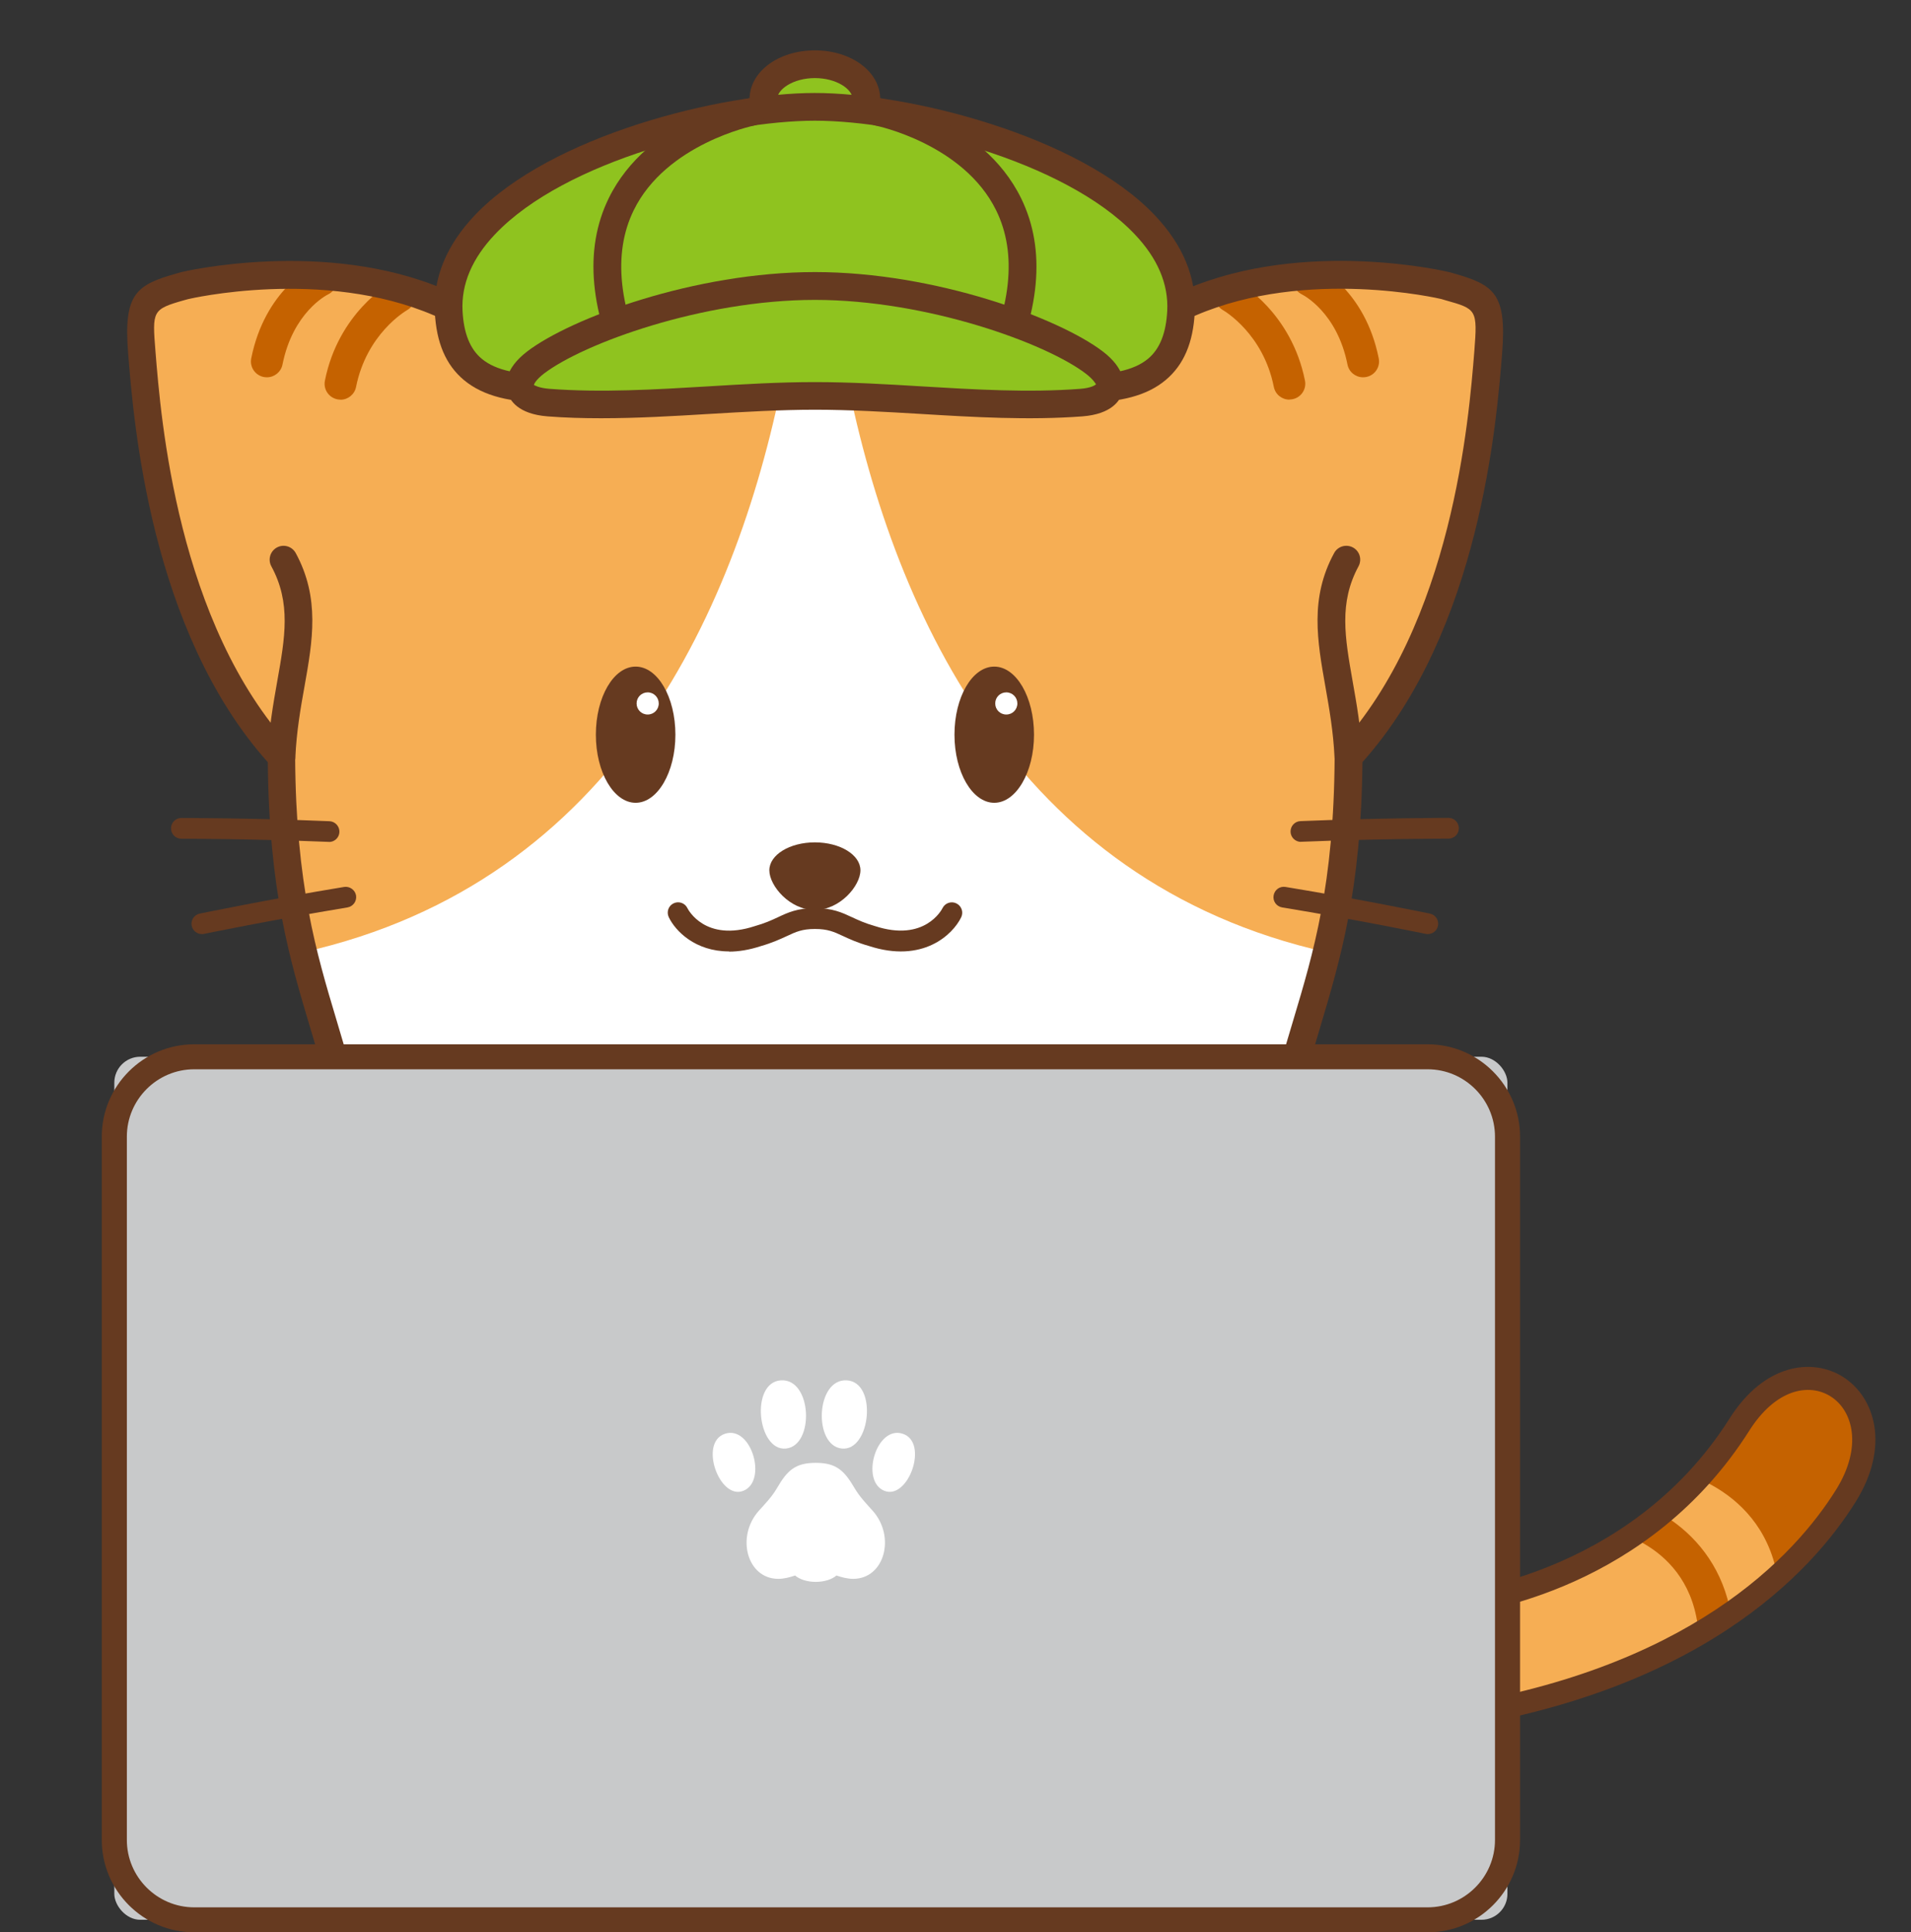 <?xml version="1.0" encoding="UTF-8"?><svg id="_レイヤー_2" xmlns="http://www.w3.org/2000/svg" xmlns:xlink="http://www.w3.org/1999/xlink" viewBox="0 0 195.09 197.23"><rect x="0" y="0" width="195.09" height="197.23" fill="#333333" stroke="none"/><defs><style>.cls-1{fill:#f6ae54;}.cls-1,.cls-2,.cls-3,.cls-4,.cls-5,.cls-6,.cls-7,.cls-8,.cls-9,.cls-10{stroke-width:0px;}.cls-2{fill:#8fc31f;}.cls-3{fill:#4794d1;}.cls-11{clip-path:url(#clippath-2);}.cls-4{fill:none;}.cls-5{fill:#c56200;}.cls-12{clip-path:url(#clippath-1);}.cls-6{fill:#747374;}.cls-13{clip-path:url(#clippath);}.cls-7{fill:#663a20;}.cls-8{fill:#c8c9ca;}.cls-9{fill:#fff;}.cls-10{fill:#c9caca;}</style><clipPath id="clippath"><path class="cls-4" d="M147.38,163.85s19.28-1.24,30.18-18.42c6.28-9.98,17-2.59,10.9,7.21-6.1,9.79-19.13,19.84-42.65,22.97-1.85-7.39,1.57-11.76,1.57-11.76Z"/></clipPath><clipPath id="clippath-1"><rect class="cls-4" x="0" width="195.09" height="141.98"/></clipPath><clipPath id="clippath-2"><path class="cls-4" d="M146.15,28.74s-13-2.87-24.65,2.14c-6.58,2.83-15.23-7.47-38.31-7.47s-31.72,10.3-38.31,7.47c-11.65-5.01-24.65-2.14-24.65-2.14-5.01,1.57-6.27.94-5.77,7.21.77,9.62,2.89,28.96,14.26,41.31.14,25.7,8.08,28.34,8.08,50.9s-17.89,46.38,8.65,87.74c7.5,11.91,11.54,20.68,13.27,28.83,1.15,5.64-.58,5.64,5.77,5.64s8.08.63,8.08-7.52v-16.52s6.57.23,10.61.23,10.61-.23,10.61-.23v16.52c0,8.15,1.73,7.52,8.08,7.52s4.62,0,5.77-5.64c1.73-8.15,5.77-16.92,13.27-28.83,26.54-41.36,8.65-65.18,8.65-87.74s7.93-25.2,8.08-50.9c11.37-12.35,13.49-31.69,14.26-41.31.5-6.27-.75-5.64-5.77-7.21Z"/></clipPath></defs><g id="_layout01"><path class="cls-1" d="M147.38,163.85s19.28-1.24,30.18-18.42c6.28-9.98,17-2.59,10.9,7.21-6.1,9.79-19.13,19.84-42.65,22.97-1.85-7.39,1.57-11.76,1.57-11.76Z"/><g class="cls-13"><path class="cls-5" d="M183.44,162.68c-.78-12.54-12.93-14.5-12.93-14.5l4.7-16.07,17.64.39,10.58,21.17-19.99,9.02Z"/><path class="cls-5" d="M183.44,164.45c-.32,0-.63-.09-.91-.25-.5-.3-.82-.83-.85-1.4-.69-11.01-11.01-12.8-11.45-12.87-.5-.08-.94-.37-1.21-.8-.27-.43-.34-.95-.2-1.44l4.7-16.07c.22-.77.93-1.28,1.74-1.27l17.64.39c.66.01,1.25.39,1.54.98l10.58,21.17c.22.43.25.93.08,1.38-.16.45-.5.82-.94,1.02l-19.99,9.02c-.23.1-.48.16-.73.16ZM172.71,146.93c3.46,1.12,10.53,4.43,12.19,13.15l16.13-7.27-9.28-18.57-15.22-.34-3.81,13.03Z"/><path class="cls-5" d="M175.21,170.33s-.04,0-.06,0c-.98-.03-1.74-.85-1.71-1.82.34-10.5-8.74-12.24-9.13-12.31-.96-.17-1.6-1.09-1.43-2.05.17-.96,1.09-1.6,2.05-1.43,4.32.77,12.39,5.09,12.04,15.91-.03.96-.82,1.71-1.77,1.71Z"/></g><path class="cls-7" d="M146.45,163.13c.21-.26.52-.43.85-.45.19-.01,18.83-1.43,29.26-17.88,3.57-5.67,8.49-6.2,11.56-4.28,3.32,2.08,4.84,7.12,1.34,12.74-4.49,7.22-16.12,19.87-43.5,23.52-.05,0-.11.01-.16.01-.53,0-1.01-.36-1.14-.89M148.04,164.98c-.67,1.09-2.26,4.35-1.31,9.32,25.65-3.7,36.52-15.51,40.73-22.28,2.68-4.31,1.74-8.04-.59-9.5-2.17-1.36-5.58-.79-8.31,3.54-10.16,16.01-27.09,18.56-30.52,18.92Z"/><g class="cls-12"><path class="cls-7" d="M52.46,210.47c-.52,0-.97-.15-1.33-.51-1.28-1.28.15-3.68.62-4.47,1-1.67,2.58-3.61,4.44-5.47.77-.77,7.57-7.43,9.94-5.06.41.41.41,1.08,0,1.5-.38.38-.97.41-1.39.1h-.01c-.74,0-3.49,1.42-7.04,4.96-3.25,3.25-4.71,5.83-4.93,6.81.98-.22,3.56-1.68,6.81-4.93.41-.41,1.08-.41,1.5,0,.41.41.41,1.08,0,1.5-.65.65-5.67,5.57-8.61,5.57ZM64.63,196.47h0s0,0,0,0Z"/><circle class="cls-7" cx="65.13" cy="195.46" r="2.27"/><path class="cls-9" d="M146.15,28.74s-13-2.87-24.65,2.14c-6.58,2.83-15.23-7.47-38.31-7.47s-31.72,10.3-38.31,7.47c-11.65-5.01-24.65-2.14-24.65-2.14-5.01,1.57-6.27.94-5.77,7.21.77,9.62,2.89,28.96,14.26,41.31.14,25.7,8.08,28.34,8.08,50.9s-17.89,46.38,8.65,87.74c7.5,11.91,11.54,20.68,13.27,28.83,1.15,5.64-.58,5.64,5.77,5.64s8.08.63,8.08-7.52v-16.52s6.57.23,10.61.23,10.61-.23,10.61-.23v16.52c0,8.15,1.73,7.52,8.08,7.52s4.62,0,5.77-5.64c1.73-8.15,5.77-16.92,13.27-28.83,26.54-41.36,8.65-65.18,8.65-87.74s7.93-25.2,8.08-50.9c11.37-12.35,13.49-31.69,14.26-41.31.5-6.27-.75-5.64-5.77-7.21Z"/><g class="cls-11"><path class="cls-1" d="M82.48-.67s8.97,99.6-68.11,99.6V-.67s71.2-2.79,68.11,0Z"/><path class="cls-1" d="M83.9-.67s-8.97,99.6,68.11,99.6c0-72.45,0-99.6,0-99.6,0,0-71.2-2.79-68.11,0Z"/></g><path class="cls-5" d="M27.24,38.51c-.11,0-.21-.01-.32-.03-.88-.18-1.45-1.03-1.27-1.91,1.4-6.99,6.23-9.35,6.43-9.45.81-.39,1.78-.04,2.17.77.38.81.04,1.77-.76,2.16-.17.08-3.59,1.85-4.65,7.15-.15.77-.83,1.31-1.59,1.31Z"/><path class="cls-5" d="M34.76,40.79c-.11,0-.21-.01-.32-.03-.88-.18-1.45-1.03-1.27-1.91,1.38-6.92,6.57-9.9,6.79-10.02.78-.44,1.77-.16,2.21.62.44.78.16,1.77-.62,2.21-.18.11-4.12,2.43-5.2,7.83-.15.77-.83,1.31-1.59,1.31Z"/><path class="cls-5" d="M139.15,38.51c-.76,0-1.44-.53-1.59-1.31-1.06-5.32-4.51-7.08-4.65-7.15-.8-.4-1.14-1.37-.75-2.17.39-.8,1.34-1.15,2.15-.76.21.1,5.04,2.46,6.44,9.45.18.88-.39,1.74-1.28,1.91-.11.02-.22.03-.32.03Z"/><path class="cls-5" d="M131.63,40.79c-.76,0-1.44-.53-1.59-1.31-1.08-5.41-5.03-7.73-5.2-7.83-.77-.45-1.05-1.44-.61-2.21.44-.78,1.42-1.06,2.2-.62.22.12,5.4,3.1,6.79,10.02.18.88-.39,1.74-1.28,1.91-.11.02-.22.03-.32.03Z"/><path class="cls-3" d="M132.64,148.82c-.87.87-11.23,10.59-38.37,10.59h-22.15c-27.14,0-37.49-9.72-38.37-10.59-3.62,17.44-7.02,37.89,11.71,67.08,5.24,8.32,8.79,15.11,11.04,21.22h16.08v-10.79s6.2.21,10.26.22h0c.06,0,.12,0,.18,0,.06,0,.12,0,.18,0h0c4.06-.01,10.61-.23,10.61-.23v10.79h16.08c2.25-6.12,5.8-12.9,11.04-21.22,18.73-29.19,15.33-49.64,11.71-67.08Z"/><path class="cls-7" d="M99.63,251.79c-2.42,0-4.21-.14-5.49-1.41-1.45-1.44-1.74-3.95-1.74-7.54v-15.06c-2.18.07-6.34.18-9.2.18s-7.02-.11-9.2-.18v15.06c0,3.59-.29,6.1-1.74,7.54-1.45,1.44-3.57,1.42-6.49,1.4h-1.26c-4.92,0-6.24,0-6.72-3.99-.09-.73-.2-1.64-.43-2.79-1.68-7.92-5.72-16.67-13.08-28.36-19.73-30.75-15.17-52.54-11.5-70.05,1.35-6.45,2.63-12.54,2.63-18.44,0-10.76-1.83-16.86-3.76-23.31-2.06-6.87-4.19-13.98-4.31-27.04-11.99-13.42-13.7-34.7-14.26-41.75-.49-6.08.82-6.98,4.99-8.15l.41-.12c.14-.04,14.72-3.49,26.98,1.79,2.34,1.01,5.3-.14,9.77-1.87,6.21-2.41,14.72-5.71,27.98-5.71s21.77,3.3,27.98,5.71c4.47,1.73,7.42,2.88,9.77,1.87h0c12.29-5.29,26.82-1.84,26.96-1.8l.44.12c4.17,1.18,5.47,2.07,4.99,8.15-.56,7.04-2.27,28.33-14.26,41.75-.13,13.06-2.26,20.16-4.31,27.04-1.93,6.46-3.76,12.55-3.76,23.31,0,5.9,1.28,12,2.63,18.44,3.67,17.51,8.23,39.3-11.51,70.06-7.36,11.68-11.39,20.43-13.08,28.36-.23,1.14-.34,2.05-.43,2.78-.48,3.98-1.8,3.98-6.72,3.98h-1.26c-.34,0-.68.01-1,.01ZM93.81,224.92c.37,0,.72.14.98.4.28.27.43.63.43,1.02v16.52c0,3.2.28,4.91.91,5.53.61.61,2.23.6,4.48.58h1.28c1.83,0,3.42,0,3.76-.19,0-.08.09-.73.16-1.31.09-.74.21-1.75.47-3.02,1.76-8.28,5.91-17.32,13.46-29.3,19.12-29.79,14.87-50.07,11.12-67.96-1.38-6.6-2.69-12.83-2.69-19.02,0-11.18,1.88-17.46,3.88-24.12,2.03-6.78,4.13-13.78,4.2-26.78,0-.35.14-.69.37-.95,11.67-12.67,13.34-33.59,13.89-40.46.34-4.28.22-4.32-2.94-5.21l-.44-.13c-.12-.03-13.69-3.22-25.07,1.68-3.41,1.47-6.97.08-11.91-1.83-6-2.33-14.22-5.52-26.96-5.52s-20.95,3.19-26.96,5.52c-4.94,1.92-8.5,3.3-11.91,1.83-11.37-4.89-24.97-1.7-25.11-1.67l-.4.11c-3.28.93-3.27,1.09-2.94,5.21.55,6.87,2.22,27.79,13.89,40.46.24.26.37.6.37.95.07,13,2.17,20.01,4.2,26.78,1.99,6.66,3.88,12.95,3.88,24.12,0,6.2-1.31,12.43-2.69,19.02-3.75,17.89-7.99,38.17,11.12,67.95,7.56,11.99,11.71,21.03,13.46,29.3.26,1.28.38,2.29.47,3.03.07.57.15,1.22.24,1.39.26.1,1.84.1,3.67.1h1.28c2.25.02,3.87.03,4.48-.57.63-.62.91-2.33.91-5.53v-16.52c0-.38.16-.75.43-1.02.27-.27.65-.44,1.03-.4.07,0,6.6.22,10.56.22s10.5-.22,10.56-.22c.02,0,.03,0,.05,0Z"/><path class="cls-7" d="M28.73,78.68s-.04,0-.06,0c-.78-.03-1.38-.7-1.35-1.47.13-2.83.58-5.4.98-7.66.8-4.48,1.43-8.02-.6-11.75-.37-.69-.12-1.54.57-1.92.69-.37,1.54-.12,1.92.57,2.5,4.6,1.72,8.97.9,13.59-.41,2.28-.82,4.64-.94,7.29-.03.76-.66,1.35-1.41,1.35Z"/><path class="cls-7" d="M137.65,78.68c-.75,0-1.38-.59-1.41-1.35-.12-2.65-.54-5.01-.94-7.29-.82-4.63-1.6-9,.9-13.59.37-.69,1.23-.94,1.92-.57.69.37.94,1.23.57,1.92-2.02,3.73-1.39,7.27-.6,11.75.4,2.26.86,4.83.98,7.66.03.78-.57,1.44-1.35,1.47-.02,0-.04,0-.06,0Z"/><path class="cls-2" d="M88.45,10.12c0-1.97-2.36-3.57-5.26-3.57s-5.26,1.6-5.26,3.57,2.36,2.11,5.26,2.11,5.26-.14,5.26-2.11Z"/><path class="cls-7" d="M83.19,13.64c-2.5,0-6.67,0-6.67-3.52,0-2.79,2.93-4.98,6.67-4.98s6.67,2.19,6.67,4.98c0,3.52-4.18,3.52-6.67,3.52ZM83.19,7.97c-2.2,0-3.85,1.14-3.85,2.15,0,.61,1.94.69,3.85.69s3.85-.08,3.85-.69c0-1.02-1.65-2.15-3.85-2.15Z"/><path class="cls-2" d="M83.19,37.28c19.21,0,36.7,8.07,37.38-5.48.69-13.55-25.04-20.89-37.38-20.89s-38.07,7.34-37.38,20.89c.69,13.55,18.18,5.48,37.38,5.48Z"/><path class="cls-7" d="M55.79,41.08c-3.51,0-6.38-.58-8.43-2.29-1.84-1.54-2.81-3.8-2.97-6.92-.18-3.53,1.2-6.87,4.09-9.91,7.73-8.13,25.12-12.47,34.7-12.47s26.97,4.33,34.7,12.47c2.89,3.04,4.27,6.38,4.09,9.91-.16,3.12-1.13,5.38-2.97,6.92-3.93,3.29-10.87,2.39-19.65,1.26-4.94-.64-10.53-1.36-16.18-1.36s-11.24.72-16.18,1.36c-4.21.54-7.99,1.03-11.22,1.03ZM83.19,35.86c5.83,0,11.52.73,16.54,1.38,7.77,1,14.48,1.87,17.47-.62,1.2-1,1.84-2.6,1.96-4.89.14-2.73-.98-5.36-3.32-7.82-7.19-7.56-23.58-11.59-32.65-11.59s-25.47,4.03-32.65,11.59c-2.34,2.46-3.46,5.09-3.32,7.82.12,2.29.76,3.89,1.96,4.89,2.98,2.49,9.7,1.63,17.47.62,5.02-.65,10.71-1.38,16.54-1.38Z"/><path class="cls-7" d="M65.22,40.28c-.52,0-1.02-.29-1.27-.78-3.77-7.53-4.38-14.02-1.8-19.28,3.96-8.06,13.89-10.09,14.31-10.18.76-.15,1.51.35,1.66,1.11.15.77-.35,1.51-1.11,1.66-.09.02-9,1.86-12.32,8.66-2.16,4.42-1.56,10.06,1.79,16.75.35.7.07,1.55-.63,1.9-.2.1-.42.15-.63.15Z"/><path class="cls-7" d="M101.17,40.28c-.21,0-.43-.05-.63-.15-.7-.35-.98-1.2-.63-1.9,3.35-6.69,3.96-12.33,1.79-16.75-3.33-6.8-12.23-8.65-12.32-8.66-.76-.15-1.26-.9-1.11-1.66.15-.76.9-1.26,1.66-1.11.42.08,10.35,2.11,14.31,10.18,2.58,5.26,1.98,11.75-1.8,19.28-.25.49-.75.78-1.27.78Z"/><path class="cls-2" d="M83.19,40.41c8.98,0,18.25,1.36,27.18.69,3.21-.24,3.93-2.11,1.35-4.08-4.1-3.14-16.4-7.82-28.53-7.82-12.12,0-24.43,4.68-28.53,7.82-2.58,1.98-1.87,3.84,1.35,4.08,8.93.67,18.2-.69,27.18-.69h0Z"/><path class="cls-7" d="M61.36,42.69c-1.83,0-3.65-.05-5.45-.19-3.01-.23-3.87-1.63-4.11-2.45-.24-.8-.29-2.4,2.01-4.17,4.44-3.4,17.12-8.11,29.39-8.11s24.95,4.71,29.39,8.11c2.3,1.76,2.25,3.37,2.01,4.17-.24.82-1.1,2.22-4.11,2.45-5.46.41-11.07.08-16.49-.25-3.56-.21-7.24-.43-10.79-.43s-7.23.22-10.79.43c-3.63.22-7.35.44-11.04.44ZM83.19,30.61c-11.49,0-23.65,4.45-27.67,7.53-.8.62-1.01,1.06-1.01,1.16.04.01.49.31,1.61.39,5.26.4,10.78.07,16.11-.25,3.6-.22,7.33-.44,10.96-.44h0c3.64,0,7.36.22,10.96.44,5.33.32,10.85.65,16.11.25,1.12-.08,1.56-.38,1.63-.47-.03-.02-.23-.46-1.04-1.08-4.02-3.08-16.18-7.53-27.67-7.53Z"/><path class="cls-7" d="M94.27,160.82h-22.15c-28.7,0-39.04-10.65-39.47-11.11-.53-.57-.51-1.46.06-2,.57-.53,1.46-.51,2,.06.09.1,10.08,10.21,37.41,10.21h22.15c27.33,0,37.31-10.12,37.41-10.22.54-.56,1.43-.59,2-.05.56.54.59,1.43.06,1.99-.43.45-10.77,11.11-39.47,11.11Z"/><path class="cls-3" d="M114.27,176.33s-21.24.3-30.73.3c-6.39,0-30.73-.3-30.73-.3-1.14,4.82-.78,8.39-.21,12.53,2.11,15.28,15.09,19.11,30.94,19.11s28.84-3.83,30.94-19.11c.57-4.13.93-7.7-.21-12.53Z"/><path class="cls-7" d="M83.53,209.02c-12.55,0-29.52-2.08-31.99-20.02-.59-4.27-.95-7.94.23-12.91.11-.48.54-.82,1.03-.82,1.03.01,24.53.3,30.73.3,9.26,0,29.84-.29,30.71-.3.5,0,.94.33,1.06.82,1.18,4.97.82,8.64.23,12.91-2.47,17.95-19.45,20.02-31.99,20.02ZM53.65,177.4c-.87,4.21-.53,7.5,0,11.31,1.73,12.58,10.95,18.19,29.89,18.19s28.16-5.61,29.89-18.19c.52-3.81.86-7.1,0-11.31-4.11.06-21.56.29-29.89.29-5.67,0-25.1-.23-29.89-.29ZM114.28,177.39h.01-.01Z"/><path class="cls-7" d="M68.95,74.99c0,3.84-1.83,6.95-4.06,6.95s-4.06-3.11-4.06-6.95,1.81-6.95,4.06-6.95,4.06,3.11,4.06,6.95Z"/><path class="cls-9" d="M67.25,71.8c0,.63-.5,1.13-1.13,1.13s-1.13-.5-1.13-1.13.5-1.13,1.13-1.13,1.13.51,1.13,1.13Z"/><path class="cls-7" d="M105.56,74.99c0,3.84-1.83,6.95-4.06,6.95s-4.06-3.11-4.06-6.95,1.81-6.95,4.06-6.95,4.06,3.11,4.06,6.95Z"/><path class="cls-9" d="M103.86,71.8c0,.63-.5,1.13-1.13,1.13s-1.13-.5-1.13-1.13.5-1.13,1.13-1.13,1.13.51,1.13,1.13Z"/><path class="cls-9" d="M18.52,84.55s7.11,0,15.06.32"/><path class="cls-7" d="M33.58,85.93s-.03,0-.04,0c-7.83-.32-14.95-.32-15.02-.32-.59,0-1.06-.47-1.06-1.06s.47-1.06,1.06-1.06c.07,0,7.22,0,15.11.33.58.02,1.04.52,1.02,1.1-.02.57-.49,1.02-1.06,1.02Z"/><path class="cls-9" d="M20.61,94.28s6.89-1.43,14.7-2.71"/><path class="cls-7" d="M20.61,95.34c-.49,0-.93-.34-1.04-.84-.12-.57.25-1.13.82-1.25.07-.01,7-1.45,14.74-2.72.57-.09,1.12.3,1.22.87.09.58-.3,1.12-.87,1.22-7.7,1.27-14.59,2.69-14.66,2.7-.07.02-.14.02-.22.02Z"/><path class="cls-9" d="M147.87,84.55s-7.11,0-15.06.32"/><path class="cls-7" d="M132.81,85.93c-.56,0-1.04-.45-1.06-1.02-.02-.59.43-1.08,1.02-1.1,7.88-.32,15.03-.33,15.1-.33.59,0,1.06.47,1.06,1.06s-.47,1.06-1.06,1.06c-.07,0-7.18,0-15.02.32-.01,0-.03,0-.04,0Z"/><path class="cls-9" d="M145.77,94.28s-6.89-1.43-14.7-2.71"/><path class="cls-7" d="M145.77,95.34c-.07,0-.14,0-.22-.02-.07-.01-6.96-1.44-14.66-2.7-.58-.1-.97-.64-.87-1.22.1-.58.63-.97,1.22-.87,7.74,1.27,14.67,2.71,14.74,2.72.57.12.94.68.82,1.25-.1.5-.55.84-1.04.84Z"/><path class="cls-7" d="M87.84,88.83c0,1.57-2.08,4.05-4.65,4.05s-4.65-2.47-4.65-4.05,2.08-2.85,4.65-2.85,4.65,1.27,4.65,2.85Z"/><path class="cls-7" d="M74.42,97.11c-3.45,0-5.48-2.09-6.15-3.5-.25-.53-.03-1.16.5-1.41.53-.25,1.16-.03,1.41.5.07.14,1.81,3.49,6.87,1.83,1.06-.3,1.73-.61,2.37-.91,1.02-.48,1.99-.93,3.78-.93s2.75.45,3.78.93c.65.3,1.31.61,2.33.9,5.09,1.67,6.84-1.68,6.91-1.83.26-.52.89-.74,1.42-.48.52.26.74.88.49,1.41-.87,1.8-3.95,4.73-9.44,2.93-1.14-.32-1.96-.7-2.61-1-.94-.44-1.57-.73-2.88-.73s-1.94.29-2.88.73c-.65.3-1.47.68-2.65,1.02-1.19.39-2.27.56-3.24.56Z"/><path class="cls-3" d="M49,152.35s-5.55-5.03-10.91-8.25c-1.27-.76-3.04-1.78-5.02.29-5.51,5.8-2.06,7.43-.69,9.09,1.78,2.16,10.66,7.74,10.66,7.74l5.96-8.88Z"/><path class="cls-7" d="M43.03,162.65c-.26,0-.52-.07-.75-.22-.93-.58-9.13-5.77-11-8.04-.16-.2-.36-.39-.57-.6-2.27-2.27-3.68-5.1,1.32-10.36,2.79-2.92,5.58-1.25,6.77-.53,5.41,3.25,10.9,8.2,11.13,8.41.52.47.62,1.25.22,1.84l-5.96,8.88c-.27.41-.72.63-1.17.63ZM35.54,144.59c-.47,0-.92.23-1.45.79-3.79,3.99-2.72,5.06-1.37,6.42.27.27.54.54.75.8,1.06,1.29,5.77,4.52,9.16,6.71l4.5-6.71c-1.78-1.53-5.86-4.93-9.77-7.28-.74-.45-1.3-.73-1.82-.73Z"/><circle class="cls-10" cx="47.55" cy="157.88" r="6.28"/><path class="cls-7" d="M47.55,165.58c-4.24,0-7.7-3.45-7.7-7.7s3.45-7.7,7.7-7.7,7.7,3.45,7.7,7.7-3.45,7.7-7.7,7.7ZM47.55,153.01c-2.69,0-4.87,2.19-4.87,4.87s2.18,4.87,4.87,4.87,4.87-2.18,4.87-4.87-2.18-4.87-4.87-4.87Z"/><path class="cls-3" d="M117.39,152.35s5.55-5.03,10.91-8.25c1.27-.76,3.04-1.78,5.02.29,5.51,5.8,2.06,7.43.69,9.09-1.78,2.16-10.66,7.74-10.66,7.74l-5.96-8.88Z"/><path class="cls-7" d="M123.35,162.65c-.46,0-.9-.22-1.17-.63l-5.96-8.88c-.39-.58-.3-1.36.22-1.84.23-.21,5.72-5.16,11.13-8.41,1.19-.72,3.99-2.39,6.77.53,5.01,5.27,3.6,8.09,1.33,10.37-.21.21-.41.4-.57.6-1.87,2.27-10.07,7.45-10.99,8.04-.23.15-.49.22-.75.22ZM119.25,152.6l4.5,6.71c3.39-2.18,8.1-5.42,9.16-6.71.22-.26.48-.53.75-.8,1.35-1.35,2.42-2.42-1.37-6.42-1.11-1.16-1.85-.91-3.27-.06-3.91,2.35-8,5.74-9.77,7.28Z"/><circle class="cls-10" cx="118.83" cy="157.88" r="6.28"/><path class="cls-7" d="M118.83,165.58c-4.24,0-7.7-3.45-7.7-7.7s3.45-7.7,7.7-7.7,7.7,3.45,7.7,7.7-3.45,7.7-7.7,7.7ZM118.83,153.01c-2.69,0-4.87,2.19-4.87,4.87s2.18,4.87,4.87,4.87,4.87-2.18,4.87-4.87-2.18-4.87-4.87-4.87Z"/><path class="cls-1" d="M68.59,137.6c1.15-1.64,4.1-5.92.89-11.1-3.21-5.18-11.33-8.91-17.3-.4-5.96,8.52.33,14.87,6.29,16.12,5.96,1.25,8.98-2.99,10.12-4.63Z"/><path class="cls-7" d="M60.6,143.87c-.75,0-1.56-.08-2.41-.26-4.15-.87-7.74-3.71-9.14-7.23-.95-2.4-1.38-6.28,1.98-11.08,3.36-4.8,7.13-5.73,9.73-5.65,3.79.11,7.69,2.5,9.92,6.11,3.72,6.01.22,11.01-.93,12.65-1.01,1.44-3.82,5.46-9.15,5.46ZM60.49,122.47c-2.64,0-5.11,1.53-7.15,4.45-2.09,2.98-2.67,5.89-1.67,8.41,1.06,2.67,3.84,4.83,7.09,5.51,4.51.94,7.01-1.67,8.68-4.05h0c1.67-2.38,3.27-5.62.84-9.54-1.75-2.82-4.73-4.69-7.6-4.77-.06,0-.13,0-.19,0Z"/><path class="cls-1" d="M97.79,137.6c-1.15-1.64-4.1-5.92-.89-11.1,3.21-5.18,11.33-8.91,17.3-.4,5.96,8.52-.33,14.87-6.29,16.12-5.96,1.25-8.98-2.99-10.12-4.63Z"/><path class="cls-7" d="M105.79,143.87c-5.33,0-8.15-4.02-9.16-5.46-1.15-1.64-4.65-6.64-.93-12.65,2.24-3.61,6.13-6,9.92-6.11,2.6-.08,6.37.85,9.73,5.65,3.36,4.8,2.93,8.67,1.98,11.08-1.4,3.53-4.98,6.37-9.14,7.23-.86.18-1.66.26-2.41.26ZM105.9,122.47c-.06,0-.13,0-.19,0-2.87.08-5.85,1.95-7.6,4.77-2.43,3.92-.83,7.16.84,9.54h0c1.67,2.38,4.16,4.99,8.68,4.05,3.25-.68,6.03-2.84,7.09-5.51,1-2.52.42-5.43-1.67-8.41-2.04-2.91-4.51-4.45-7.15-4.45Z"/><circle class="cls-6" cx="83.19" cy="151.53" r="28.79"/><path class="cls-7" d="M83.19,181.74c-16.65,0-30.2-13.55-30.2-30.2s13.55-30.2,30.2-30.2,30.2,13.55,30.2,30.2-13.55,30.2-30.2,30.2ZM83.19,124.16c-15.1,0-27.38,12.28-27.38,27.38s12.28,27.38,27.38,27.38,27.38-12.28,27.38-27.38-12.28-27.38-27.38-27.38Z"/><path class="cls-1" d="M60.24,127.66c2.08.44,7.14,2.96,4.26,7.08-2.89,4.12-6.98.23-8.11-1.58"/><path class="cls-7" d="M61.47,137.98s-.09,0-.13,0c-2.7-.07-5.15-2.48-6.14-4.07-.41-.66-.21-1.53.46-1.95.66-.41,1.53-.21,1.95.46.7,1.12,2.41,2.7,3.82,2.74.26,0,1.05.03,1.93-1.22.88-1.25.59-1.99.49-2.23-.52-1.31-2.59-2.38-3.88-2.65-.76-.16-1.25-.91-1.09-1.67.16-.76.91-1.26,1.67-1.09,1.84.39,4.93,1.87,5.93,4.38.43,1.09.64,2.83-.8,4.89-1.39,1.99-3.03,2.43-4.19,2.43Z"/><path class="cls-1" d="M106.14,127.66c-2.08.44-7.14,2.96-4.26,7.08,2.89,4.12,6.98.23,8.11-1.58"/><path class="cls-7" d="M104.92,137.98c-1.17,0-2.8-.44-4.19-2.43-1.45-2.06-1.23-3.8-.8-4.89.99-2.51,4.09-4,5.93-4.38.77-.16,1.51.33,1.67,1.09.16.76-.33,1.51-1.09,1.67-1.29.27-3.36,1.34-3.88,2.65-.1.24-.39.98.49,2.23.88,1.25,1.66,1.21,1.93,1.22,1.41-.04,3.12-1.62,3.82-2.74.41-.66,1.28-.87,1.95-.46.66.41.87,1.28.46,1.95-.99,1.6-3.44,4-6.14,4.07-.04,0-.09,0-.13,0Z"/></g><rect class="cls-8" x="11.67" y="107.86" width="142.22" height="88.09" rx="2.65" ry="2.65"/><path class="cls-7" d="M145.74,197.23H19.83c-5.2,0-9.44-4.23-9.44-9.43v-71.78c0-5.2,4.23-9.43,9.44-9.43h125.91c5.2,0,9.44,4.23,9.44,9.43v71.78c0,5.2-4.23,9.43-9.44,9.43ZM19.83,109.14c-3.79,0-6.88,3.09-6.88,6.88v71.78c0,3.79,3.09,6.88,6.88,6.88h125.91c3.79,0,6.88-3.09,6.88-6.88v-71.78c0-3.79-3.09-6.88-6.88-6.88H19.83Z"/><path class="cls-9" d="M79.73,140.89c-3.17.19-2.42,7.26.51,6.96,2.93-.3,2.67-7.15-.51-6.96Z"/><path class="cls-9" d="M74.02,146.34c-2.71.87-.57,6.82,1.88,5.82,2.46-1,.82-6.69-1.88-5.82Z"/><path class="cls-9" d="M86.45,140.89c3.17.19,2.42,7.26-.51,6.96-2.93-.3-2.67-7.15.51-6.96Z"/><path class="cls-9" d="M92.15,146.34c2.71.87.57,6.82-1.88,5.82-2.46-1-.82-6.69,1.88-5.82Z"/><path class="cls-9" d="M89.08,154.19c-.64-.71-1.33-1.43-1.84-2.3-1.05-1.79-1.86-2.58-3.96-2.58-2.11,0-2.92.79-3.96,2.58-.51.88-1.2,1.59-1.84,2.3-2.38,2.65-1.22,6.97,1.98,6.96.6,0,1.16-.16,1.71-.34.45.39,1.22.65,2.11.65.89,0,1.66-.26,2.11-.65.55.18,1.11.34,1.71.34,3.2,0,4.36-4.31,1.98-6.96Z"/></g></svg>
